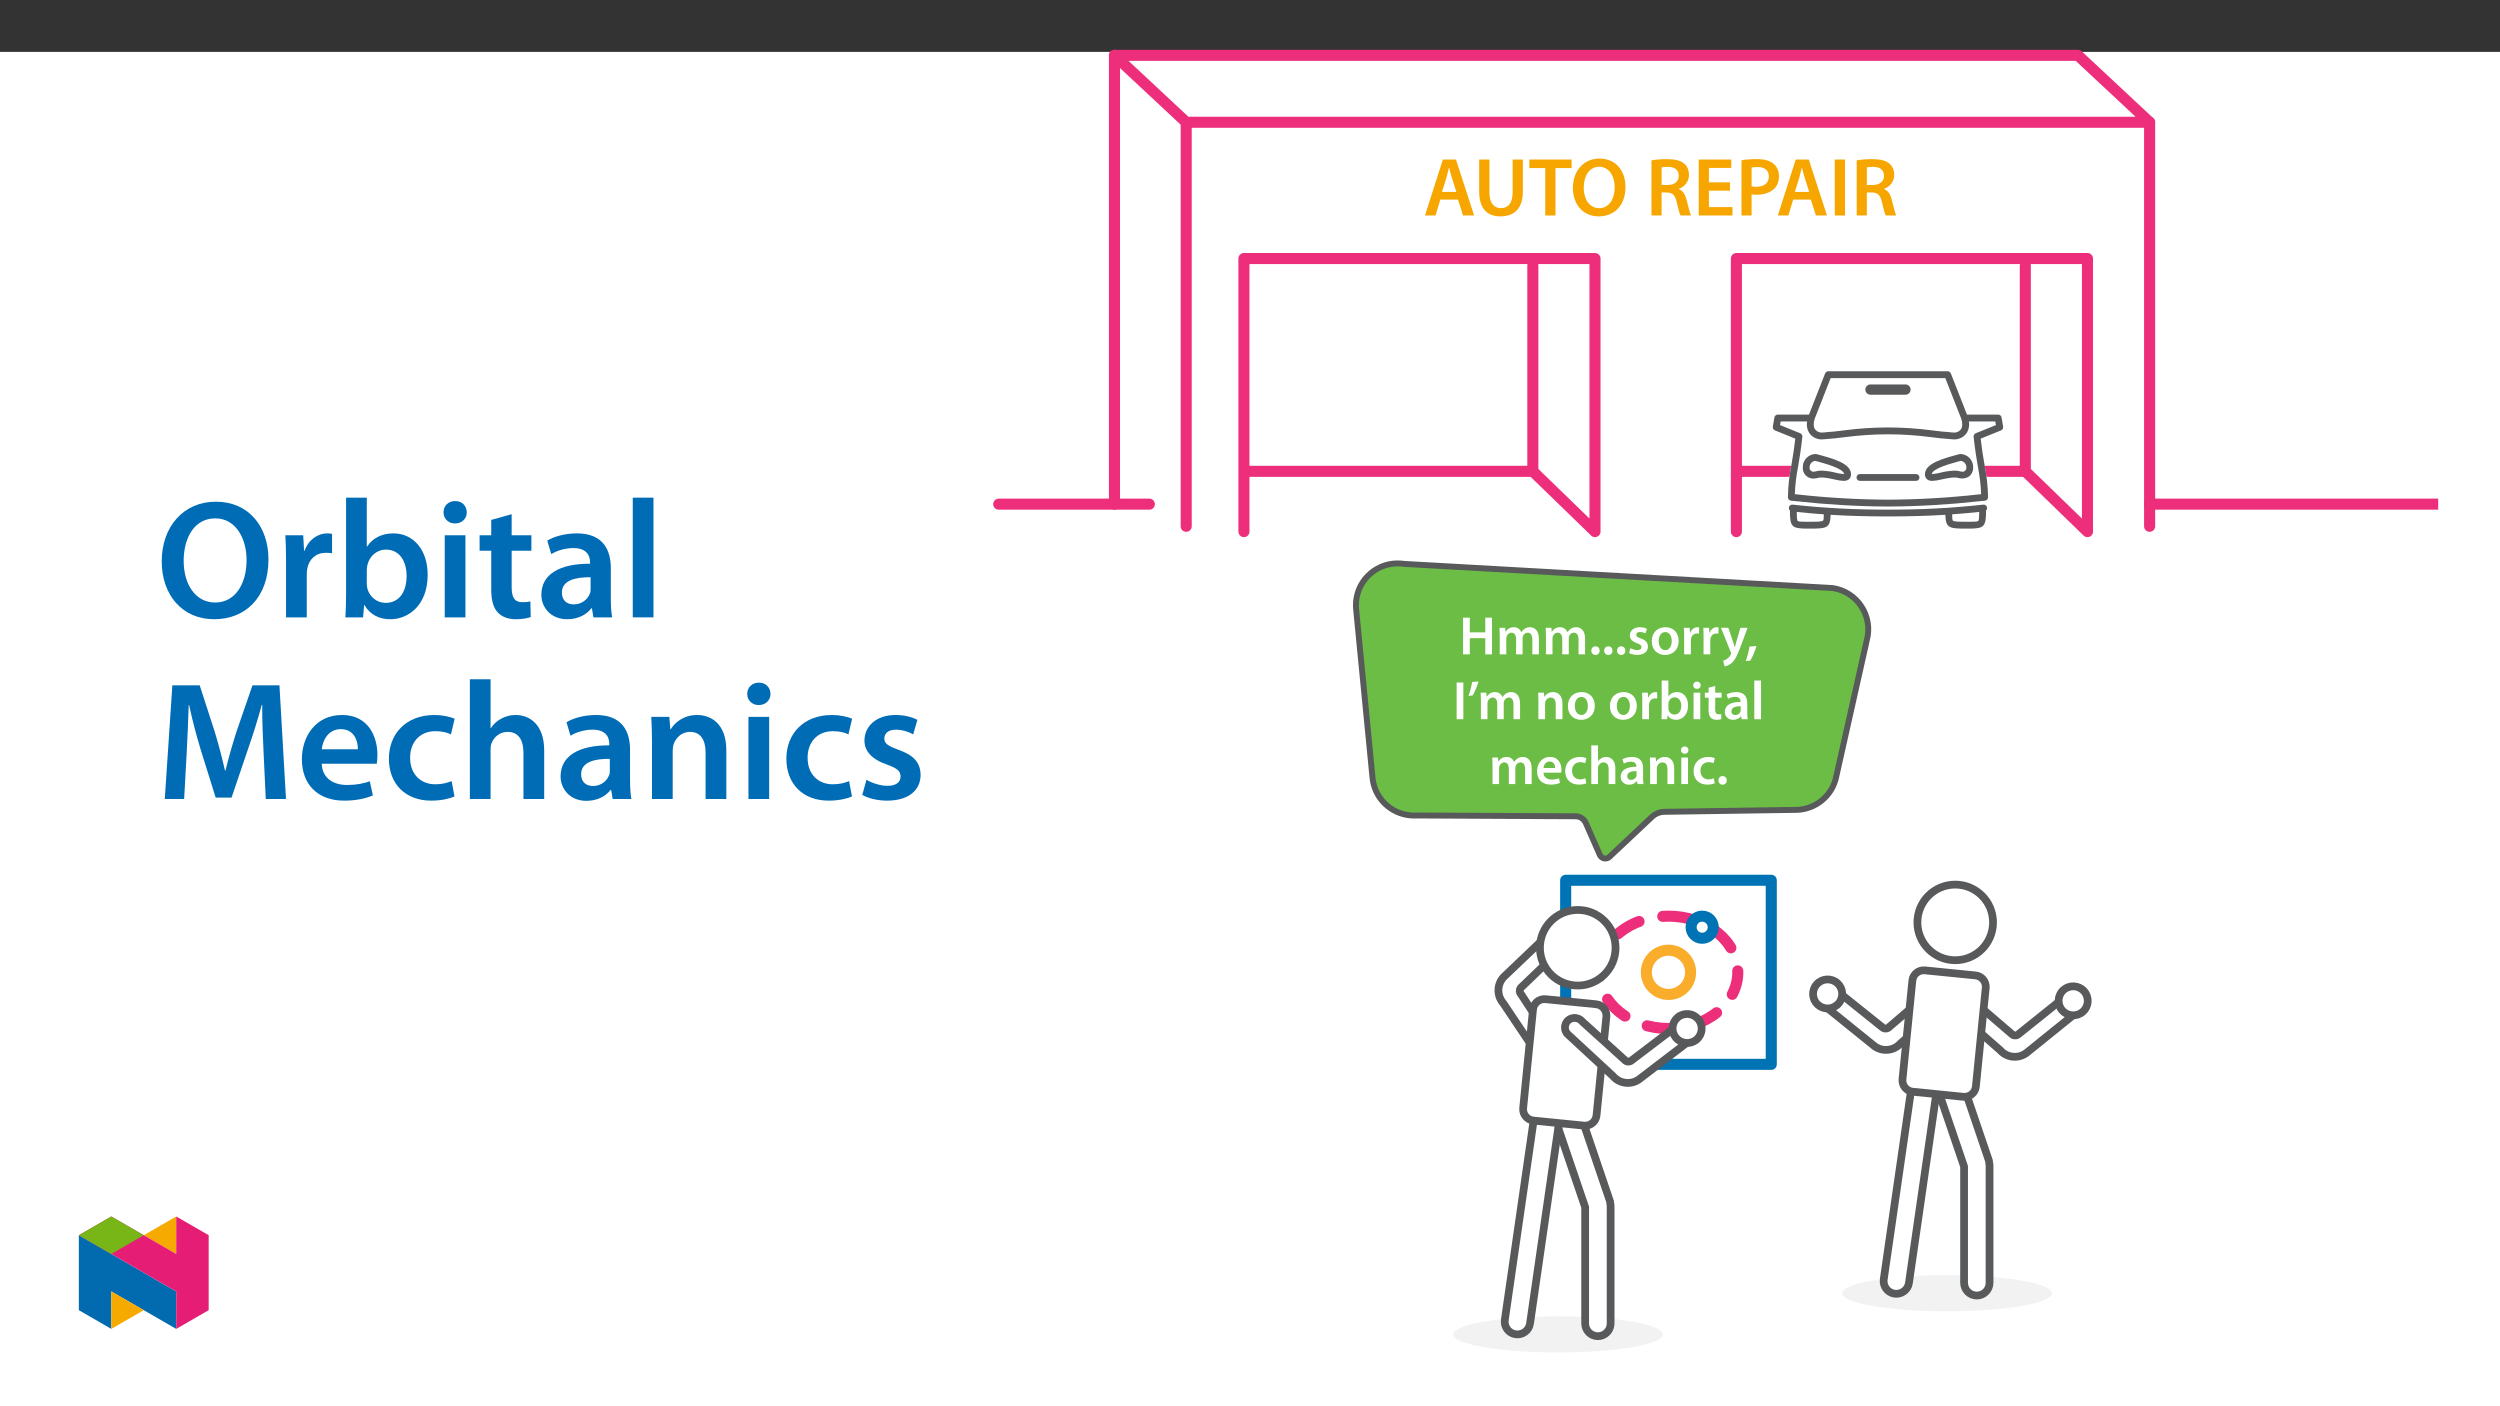 ﻿<?xml version="1.0" encoding="utf-8"?>
<svg xmlns="http://www.w3.org/2000/svg" xmlns:xlink="http://www.w3.org/1999/xlink" viewBox="0 0 960 540" version="1.1">
  <rect x="0" y="0" width="960" height="540" fill="#333333" stroke="none"/>
  <defs>
    <g>
      <symbol overflow="visible" id="glyph0-0">
        <path style="stroke:none;" d="M 0 0 L 15.938 0 L 15.938 -22.312 L 0 -22.312 Z M 7.969 -12.594 L 2.547 -20.719 L 13.391 -20.719 Z M 8.922 -11.156 L 14.344 -19.281 L 14.344 -3.031 Z M 2.547 -1.594 L 7.969 -9.719 L 13.391 -1.594 Z M 1.594 -19.281 L 7.016 -11.156 L 1.594 -3.031 Z M 1.594 -19.281 " />
      </symbol>
      <symbol overflow="visible" id="glyph0-1">
        <path style="stroke:none;" d="M 13.359 -6.094 L 15.297 0 L 19.547 0 L 12.562 -21.484 L 7.547 -21.484 L 0.672 0 L 4.719 0 L 6.562 -6.094 Z M 7.203 -9.047 L 8.859 -14.344 C 9.219 -15.625 9.562 -17.109 9.875 -18.359 L 9.938 -18.359 C 10.266 -17.109 10.609 -15.656 11.031 -14.344 L 12.719 -9.047 Z M 7.203 -9.047 " />
      </symbol>
      <symbol overflow="visible" id="glyph0-2">
        <path style="stroke:none;" d="M 2.234 -21.484 L 2.234 -9.188 C 2.234 -2.422 5.453 0.344 10.422 0.344 C 15.594 0.344 19 -2.578 19 -9.219 L 19 -21.484 L 15.078 -21.484 L 15.078 -8.953 C 15.078 -4.75 13.391 -2.812 10.547 -2.812 C 7.906 -2.812 6.156 -4.75 6.156 -8.953 L 6.156 -21.484 Z M 2.234 -21.484 " />
      </symbol>
      <symbol overflow="visible" id="glyph0-3">
        <path style="stroke:none;" d="M 6.375 0 L 10.297 0 L 10.297 -18.203 L 16.484 -18.203 L 16.484 -21.484 L 0.25 -21.484 L 0.25 -18.203 L 6.375 -18.203 Z M 6.375 0 " />
      </symbol>
      <symbol overflow="visible" id="glyph0-4">
        <path style="stroke:none;" d="M 11.375 -21.859 C 5.328 -21.859 1.141 -17.219 1.141 -10.578 C 1.141 -4.297 4.969 0.344 11.062 0.344 C 16.953 0.344 21.328 -3.766 21.328 -10.969 C 21.328 -17.109 17.625 -21.859 11.375 -21.859 Z M 11.25 -18.703 C 15.172 -18.703 17.188 -14.891 17.188 -10.844 C 17.188 -6.344 15.047 -2.812 11.25 -2.812 C 7.484 -2.812 5.297 -6.281 5.297 -10.672 C 5.297 -15.109 7.359 -18.703 11.25 -18.703 Z M 11.25 -18.703 " />
      </symbol>
      <symbol overflow="visible" id="glyph0-5">
        <path style="stroke:none;" d="M 2.266 0 L 6.156 0 L 6.156 -8.828 L 8.125 -8.828 C 10.359 -8.766 11.344 -7.875 11.984 -5.062 C 12.562 -2.391 13.094 -0.641 13.422 0 L 17.438 0 C 17.016 -0.828 16.453 -3.312 15.75 -6 C 15.234 -8.062 14.312 -9.562 12.75 -10.141 L 12.75 -10.234 C 14.797 -10.938 16.672 -12.812 16.672 -15.594 C 16.672 -17.438 16 -18.938 14.828 -19.922 C 13.359 -21.141 11.281 -21.641 8.188 -21.641 C 5.922 -21.641 3.766 -21.453 2.266 -21.172 Z M 6.156 -18.484 C 6.531 -18.578 7.328 -18.672 8.578 -18.672 C 11.125 -18.672 12.75 -17.562 12.75 -15.234 C 12.75 -13.094 11.125 -11.703 8.484 -11.703 L 6.156 -11.703 Z M 6.156 -18.484 " />
      </symbol>
      <symbol overflow="visible" id="glyph0-6">
        <path style="stroke:none;" d="M 14.281 -12.719 L 6.188 -12.719 L 6.188 -18.266 L 14.766 -18.266 L 14.766 -21.484 L 2.266 -21.484 L 2.266 0 L 15.234 0 L 15.234 -3.219 L 6.188 -3.219 L 6.188 -9.531 L 14.281 -9.531 Z M 14.281 -12.719 " />
      </symbol>
      <symbol overflow="visible" id="glyph0-7">
        <path style="stroke:none;" d="M 2.266 0 L 6.156 0 L 6.156 -8.125 C 6.688 -8 7.328 -7.969 8.062 -7.969 C 10.844 -7.969 13.266 -8.734 14.859 -10.297 C 16.031 -11.438 16.672 -13.094 16.672 -15.141 C 16.672 -17.156 15.844 -18.844 14.562 -19.891 C 13.203 -21.031 11.125 -21.641 8.25 -21.641 C 5.641 -21.641 3.703 -21.453 2.266 -21.203 Z M 6.156 -18.422 C 6.562 -18.516 7.328 -18.609 8.422 -18.609 C 11.125 -18.609 12.781 -17.375 12.781 -14.984 C 12.781 -12.5 11 -11.031 8.062 -11.031 C 7.266 -11.031 6.656 -11.062 6.156 -11.219 Z M 6.156 -18.422 " />
      </symbol>
      <symbol overflow="visible" id="glyph0-8">
        <path style="stroke:none;" d="M 2.266 -21.484 L 2.266 0 L 6.188 0 L 6.188 -21.484 Z M 2.266 -21.484 " />
      </symbol>
      <symbol overflow="visible" id="glyph1-0">
        <path style="stroke:none;" d="M 0 0 L 10.469 0 L 10.469 -14.641 L 0 -14.641 Z M 5.234 -8.266 L 1.672 -13.594 L 8.766 -13.594 Z M 5.859 -7.328 L 9.422 -12.656 L 9.422 -1.984 Z M 1.672 -1.047 L 5.234 -6.375 L 8.766 -1.047 Z M 1.047 -12.656 L 4.578 -7.328 L 1.047 -1.984 Z M 1.047 -12.656 " />
      </symbol>
      <symbol overflow="visible" id="glyph1-1">
        <path style="stroke:none;" d="M 1.484 -14.094 L 1.484 0 L 4.062 0 L 4.062 -6.219 L 10.016 -6.219 L 10.016 0 L 12.594 0 L 12.594 -14.094 L 10.016 -14.094 L 10.016 -8.453 L 4.062 -8.453 L 4.062 -14.094 Z M 1.484 -14.094 " />
      </symbol>
      <symbol overflow="visible" id="glyph1-2">
        <path style="stroke:none;" d="M 1.375 0 L 3.891 0 L 3.891 -6.031 C 3.891 -6.312 3.938 -6.609 4.016 -6.891 C 4.266 -7.578 4.922 -8.328 5.875 -8.328 C 7.078 -8.328 7.641 -7.328 7.641 -5.906 L 7.641 0 L 10.141 0 L 10.141 -6.109 C 10.141 -6.406 10.188 -6.734 10.266 -6.969 C 10.547 -7.703 11.188 -8.328 12.078 -8.328 C 13.312 -8.328 13.891 -7.328 13.891 -5.625 L 13.891 0 L 16.406 0 L 16.406 -6 C 16.406 -9.266 14.688 -10.422 13.016 -10.422 C 12.156 -10.422 11.5 -10.203 10.922 -9.812 C 10.469 -9.516 10.047 -9.094 9.688 -8.531 L 9.625 -8.531 C 9.203 -9.672 8.156 -10.422 6.828 -10.422 C 5.078 -10.422 4.156 -9.484 3.688 -8.688 L 3.594 -8.688 L 3.469 -10.188 L 1.281 -10.188 C 1.344 -9.312 1.375 -8.328 1.375 -7.156 Z M 1.375 0 " />
      </symbol>
      <symbol overflow="visible" id="glyph1-3">
        <path style="stroke:none;" d="M 2.641 0.234 C 3.625 0.234 4.25 -0.484 4.25 -1.422 C 4.25 -2.406 3.594 -3.078 2.656 -3.078 C 1.734 -3.078 1.062 -2.391 1.062 -1.422 C 1.062 -0.484 1.719 0.234 2.641 0.234 Z M 2.641 0.234 " />
      </symbol>
      <symbol overflow="visible" id="glyph1-4">
        <path style="stroke:none;" d="M 0.75 -0.5 C 1.5 -0.078 2.609 0.203 3.844 0.203 C 6.547 0.203 7.984 -1.125 7.984 -2.984 C 7.969 -4.5 7.141 -5.438 5.266 -6.094 C 3.969 -6.562 3.5 -6.859 3.5 -7.516 C 3.5 -8.141 4 -8.594 4.922 -8.594 C 5.812 -8.594 6.656 -8.266 7.047 -8.016 L 7.594 -9.812 C 6.984 -10.141 6 -10.422 4.875 -10.422 C 2.516 -10.422 1.031 -9.031 1.031 -7.234 C 1.031 -6.031 1.844 -4.938 3.828 -4.266 C 5.078 -3.812 5.5 -3.469 5.5 -2.781 C 5.5 -2.109 5 -1.625 3.875 -1.625 C 2.953 -1.625 1.844 -2.031 1.281 -2.391 L 0.734 -0.5 Z M 0.75 -0.5 " />
      </symbol>
      <symbol overflow="visible" id="glyph1-5">
        <path style="stroke:none;" d="M 6 -10.422 C 2.922 -10.422 0.734 -8.375 0.734 -5.016 C 0.734 -1.734 2.969 0.234 5.844 0.234 C 8.438 0.234 11.062 -1.438 11.062 -5.188 C 11.062 -8.281 9.031 -10.422 6 -10.422 Z M 5.938 -8.562 C 7.703 -8.562 8.406 -6.719 8.406 -5.125 C 8.406 -3.047 7.391 -1.625 5.922 -1.625 C 4.375 -1.625 3.391 -3.125 3.391 -5.078 C 3.391 -6.781 4.125 -8.562 5.938 -8.562 Z M 5.938 -8.562 " />
      </symbol>
      <symbol overflow="visible" id="glyph1-6">
        <path style="stroke:none;" d="M 1.375 0 L 3.953 0 L 3.953 -5.297 C 3.953 -5.562 3.969 -5.844 4.016 -6.062 C 4.25 -7.234 5.109 -8.016 6.312 -8.016 C 6.625 -8.016 6.859 -7.984 7.094 -7.953 L 7.094 -10.359 C 6.891 -10.391 6.734 -10.422 6.484 -10.422 C 5.375 -10.422 4.188 -9.688 3.688 -8.266 L 3.594 -8.266 L 3.5 -10.188 L 1.281 -10.188 C 1.359 -9.297 1.375 -8.281 1.375 -6.906 Z M 1.375 0 " />
      </symbol>
      <symbol overflow="visible" id="glyph1-7">
        <path style="stroke:none;" d="M 0.172 -10.188 L 3.906 -0.844 C 4.016 -0.578 4.031 -0.438 4.031 -0.328 C 4.031 -0.203 4 -0.062 3.891 0.125 C 3.531 0.812 2.969 1.422 2.469 1.734 C 1.953 2.109 1.422 2.344 0.969 2.453 L 1.562 4.609 C 2.203 4.516 3.25 4.188 4.266 3.312 C 5.453 2.266 6.406 0.562 7.797 -3.25 L 10.359 -10.188 L 7.609 -10.188 L 6.031 -4.75 C 5.812 -4.094 5.625 -3.328 5.484 -2.766 L 5.391 -2.766 C 5.266 -3.328 5.047 -4.094 4.828 -4.734 L 2.984 -10.188 L 0.141 -10.188 Z M 0.172 -10.188 " />
      </symbol>
      <symbol overflow="visible" id="glyph1-8">
        <path style="stroke:none;" d="M 1.922 2.359 C 2.734 1.031 3.656 -1.234 4.266 -3.203 L 1.562 -2.984 C 1.297 -1.25 0.734 0.938 0.141 2.547 L 1.906 2.391 Z M 1.922 2.359 " />
      </symbol>
      <symbol overflow="visible" id="glyph1-9">
        <path style="stroke:none;" d="M 1.484 -14.094 L 1.484 0 L 4.062 0 L 4.062 -14.094 Z M 1.484 -14.094 " />
      </symbol>
      <symbol overflow="visible" id="glyph1-10">
        <path style="stroke:none;" d="M 1.969 -14.297 C 1.719 -12.594 1.156 -10.531 0.578 -8.953 L 2.172 -9.125 C 2.969 -10.438 3.891 -12.578 4.453 -14.5 Z M 1.969 -14.297 " />
      </symbol>
      <symbol overflow="visible" id="glyph1-11">
        <path style="stroke:none;" d="M 1.375 0 L 3.953 0 L 3.953 -6 C 3.953 -6.297 4 -6.609 4.078 -6.828 C 4.359 -7.594 5.062 -8.328 6.094 -8.328 C 7.484 -8.328 8.031 -7.219 8.031 -5.75 L 8.031 0 L 10.609 0 L 10.609 -6.047 C 10.609 -9.266 8.766 -10.422 6.984 -10.422 C 5.297 -10.422 4.188 -9.453 3.719 -8.656 L 3.641 -8.656 L 3.516 -10.188 L 1.281 -10.188 C 1.344 -9.312 1.375 -8.328 1.375 -7.156 Z M 1.375 0 " />
      </symbol>
      <symbol overflow="visible" id="glyph1-12">
        <path style="stroke:none;" d="M 1.375 -2.859 C 1.375 -1.812 1.344 -0.688 1.281 0 L 3.469 0 L 3.594 -1.531 L 3.656 -1.531 C 4.391 -0.266 5.562 0.234 6.891 0.234 C 9.188 0.234 11.5 -1.594 11.5 -5.25 C 11.531 -8.344 9.75 -10.422 7.266 -10.422 C 5.734 -10.422 4.625 -9.766 4 -8.781 L 3.953 -8.781 L 3.953 -14.859 L 1.375 -14.859 Z M 3.953 -5.859 C 3.953 -6.109 4 -6.344 4.031 -6.531 C 4.312 -7.656 5.266 -8.406 6.312 -8.406 C 8.031 -8.406 8.891 -6.953 8.891 -5.141 C 8.891 -3.078 7.906 -1.797 6.297 -1.797 C 5.188 -1.797 4.281 -2.547 4.016 -3.594 C 3.969 -3.781 3.953 -4 3.953 -4.203 Z M 3.953 -5.859 " />
      </symbol>
      <symbol overflow="visible" id="glyph1-13">
        <path style="stroke:none;" d="M 3.953 0 L 3.953 -10.188 L 1.375 -10.188 L 1.375 0 Z M 2.672 -14.438 C 1.812 -14.438 1.234 -13.828 1.234 -13.031 C 1.234 -12.281 1.797 -11.656 2.656 -11.656 C 3.562 -11.656 4.125 -12.281 4.125 -13.031 C 4.094 -13.828 3.562 -14.438 2.672 -14.438 Z M 2.672 -14.438 " />
      </symbol>
      <symbol overflow="visible" id="glyph1-14">
        <path style="stroke:none;" d="M 1.797 -12.094 L 1.797 -10.188 L 0.359 -10.188 L 0.359 -8.266 L 1.797 -8.266 L 1.797 -3.469 C 1.797 -2.141 2.047 -1.188 2.609 -0.609 C 3.094 -0.078 3.875 0.234 4.828 0.234 C 5.625 0.234 6.312 0.109 6.688 -0.047 L 6.625 -1.984 C 6.359 -1.906 6.109 -1.891 5.656 -1.891 C 4.672 -1.891 4.328 -2.516 4.328 -3.766 L 4.328 -8.266 L 6.781 -8.266 L 6.781 -10.188 L 4.328 -10.188 L 4.328 -12.797 Z M 1.797 -12.094 " />
      </symbol>
      <symbol overflow="visible" id="glyph1-15">
        <path style="stroke:none;" d="M 9.297 -6.109 C 9.297 -8.344 8.344 -10.422 5.078 -10.422 C 3.469 -10.422 2.156 -9.984 1.375 -9.516 L 1.906 -7.844 C 2.594 -8.281 3.641 -8.594 4.641 -8.594 C 6.438 -8.594 6.719 -7.484 6.719 -6.828 L 6.719 -6.656 C 2.953 -6.672 0.672 -5.359 0.672 -2.797 C 0.672 -1.25 1.812 0.234 3.875 0.234 C 5.203 0.234 6.281 -0.328 6.859 -1.125 L 6.953 -1.125 L 7.141 0 L 9.453 0 C 9.328 -0.625 9.297 -1.531 9.297 -2.453 Z M 6.781 -3.578 C 6.781 -3.391 6.781 -3.203 6.719 -3.016 C 6.469 -2.281 5.734 -1.609 4.688 -1.609 C 3.875 -1.609 3.219 -2.078 3.219 -3.078 C 3.219 -4.625 4.953 -5 6.781 -4.984 Z M 6.781 -3.578 " />
      </symbol>
      <symbol overflow="visible" id="glyph1-16">
        <path style="stroke:none;" d="M 1.375 0 L 3.953 0 L 3.953 -14.859 L 1.375 -14.859 Z M 1.375 0 " />
      </symbol>
      <symbol overflow="visible" id="glyph1-17">
        <path style="stroke:none;" d="M 10.016 -4.375 C 10.062 -4.609 10.109 -4.984 10.109 -5.453 C 10.109 -7.703 9.016 -10.422 5.719 -10.422 C 2.453 -10.422 0.734 -7.766 0.734 -4.938 C 0.734 -1.812 2.672 0.203 5.984 0.203 C 7.453 0.203 8.656 -0.062 9.547 -0.438 L 9.141 -2.203 C 8.375 -1.922 7.531 -1.734 6.344 -1.734 C 4.688 -1.734 3.266 -2.531 3.203 -4.375 Z M 3.203 -6.172 C 3.312 -7.219 3.969 -8.656 5.562 -8.656 C 7.281 -8.656 7.703 -7.109 7.672 -6.172 Z M 3.203 -6.172 " />
      </symbol>
      <symbol overflow="visible" id="glyph1-18">
        <path style="stroke:none;" d="M 8.516 -2.219 C 8.016 -2.016 7.359 -1.812 6.484 -1.812 C 4.734 -1.812 3.375 -3.016 3.375 -5.109 C 3.344 -6.969 4.516 -8.406 6.484 -8.406 C 7.406 -8.406 8.016 -8.219 8.406 -8.016 L 8.891 -9.953 C 8.312 -10.203 7.344 -10.422 6.406 -10.422 C 2.828 -10.422 0.734 -8.062 0.734 -5 C 0.734 -1.844 2.797 0.203 5.984 0.203 C 7.266 0.203 8.328 -0.062 8.875 -0.312 L 8.5 -2.219 Z M 8.516 -2.219 " />
      </symbol>
      <symbol overflow="visible" id="glyph1-19">
        <path style="stroke:none;" d="M 1.375 0 L 3.953 0 L 3.953 -6.109 C 3.953 -6.375 3.969 -6.656 4.062 -6.891 C 4.359 -7.656 5.062 -8.328 6.062 -8.328 C 7.484 -8.328 8.031 -7.203 8.031 -5.734 L 8.031 0 L 10.609 0 L 10.609 -6 C 10.609 -9.266 8.781 -10.422 7.047 -10.422 C 6.406 -10.422 5.797 -10.25 5.266 -9.953 C 4.75 -9.688 4.312 -9.297 4 -8.812 L 3.953 -8.812 L 3.953 -14.859 L 1.375 -14.859 Z M 1.375 0 " />
      </symbol>
      <symbol overflow="visible" id="glyph2-0">
        <path style="stroke:none;" d="M 0 0 L 32.375 0 L 32.375 -45.328 L 0 -45.328 Z M 16.188 -25.578 L 5.188 -42.094 L 27.188 -42.094 Z M 18.125 -22.656 L 29.141 -39.172 L 29.141 -6.156 Z M 5.188 -3.234 L 16.188 -19.75 L 27.188 -3.234 Z M 3.234 -39.172 L 14.25 -22.656 L 3.234 -6.156 Z M 3.234 -39.172 " />
      </symbol>
      <symbol overflow="visible" id="glyph2-1">
        <path style="stroke:none;" d="M 23.109 -44.422 C 10.812 -44.422 2.328 -34.969 2.328 -21.5 C 2.328 -8.734 10.094 0.719 22.469 0.719 C 34.453 0.719 43.312 -7.641 43.312 -22.281 C 43.312 -34.766 35.812 -44.422 23.109 -44.422 Z M 22.859 -38.016 C 30.828 -38.016 34.906 -30.234 34.906 -22.016 C 34.906 -12.891 30.562 -5.703 22.859 -5.703 C 15.219 -5.703 10.75 -12.75 10.75 -21.688 C 10.75 -30.688 14.953 -38.016 22.859 -38.016 Z M 22.859 -38.016 " />
      </symbol>
      <symbol overflow="visible" id="glyph2-2">
        <path style="stroke:none;" d="M 4.281 0 L 12.234 0 L 12.234 -16.375 C 12.234 -17.219 12.297 -18.062 12.438 -18.781 C 13.141 -22.406 15.797 -24.797 19.547 -24.797 C 20.531 -24.797 21.234 -24.734 21.953 -24.609 L 21.953 -32.047 C 21.297 -32.188 20.844 -32.25 20.078 -32.25 C 16.641 -32.25 12.953 -29.984 11.391 -25.578 L 11.203 -25.578 L 10.875 -31.531 L 4.016 -31.531 C 4.203 -28.75 4.281 -25.641 4.281 -21.375 Z M 4.281 0 " />
      </symbol>
      <symbol overflow="visible" id="glyph2-3">
        <path style="stroke:none;" d="M 4.281 -8.875 C 4.281 -5.641 4.141 -2.141 4.016 0 L 10.812 0 L 11.203 -4.734 L 11.328 -4.734 C 13.594 -0.844 17.219 0.719 21.297 0.719 C 28.422 0.719 35.609 -4.922 35.609 -16.25 C 35.672 -25.828 30.172 -32.25 22.469 -32.25 C 17.734 -32.25 14.312 -30.234 12.375 -27.188 L 12.234 -27.188 L 12.234 -45.969 L 4.281 -45.969 Z M 12.234 -18.125 C 12.234 -18.906 12.375 -19.625 12.5 -20.203 C 13.344 -23.703 16.312 -26.031 19.547 -26.031 C 24.859 -26.031 27.516 -21.5 27.516 -15.922 C 27.516 -9.516 24.469 -5.562 19.484 -5.562 C 16.062 -5.562 13.281 -7.906 12.438 -11.141 C 12.297 -11.719 12.234 -12.375 12.234 -13.016 Z M 12.234 -18.125 " />
      </symbol>
      <symbol overflow="visible" id="glyph2-4">
        <path style="stroke:none;" d="M 12.234 0 L 12.234 -31.531 L 4.281 -31.531 L 4.281 0 Z M 8.281 -44.672 C 5.641 -44.672 3.812 -42.797 3.812 -40.344 C 3.812 -38.016 5.562 -36.062 8.219 -36.062 C 11 -36.062 12.75 -38.016 12.75 -40.344 C 12.688 -42.797 11 -44.672 8.281 -44.672 Z M 8.281 -44.672 " />
      </symbol>
      <symbol overflow="visible" id="glyph2-5">
        <path style="stroke:none;" d="M 5.562 -37.422 L 5.562 -31.531 L 1.094 -31.531 L 1.094 -25.578 L 5.562 -25.578 L 5.562 -10.75 C 5.562 -6.609 6.344 -3.688 8.094 -1.875 C 9.578 -0.266 11.984 0.719 14.953 0.719 C 17.422 0.719 19.547 0.328 20.719 -0.125 L 20.594 -6.156 C 19.688 -5.891 18.906 -5.828 17.484 -5.828 C 14.438 -5.828 13.406 -7.766 13.406 -11.656 L 13.406 -25.578 L 20.984 -25.578 L 20.984 -31.531 L 13.406 -31.531 L 13.406 -39.625 Z M 5.562 -37.422 " />
      </symbol>
      <symbol overflow="visible" id="glyph2-6">
        <path style="stroke:none;" d="M 28.75 -18.906 C 28.75 -25.828 25.828 -32.25 15.734 -32.25 C 10.75 -32.25 6.672 -30.891 4.344 -29.469 L 5.891 -24.281 C 8.031 -25.641 11.266 -26.609 14.375 -26.609 C 19.938 -26.609 20.781 -23.188 20.781 -21.109 L 20.781 -20.594 C 9.125 -20.656 2.078 -16.578 2.078 -8.672 C 2.078 -3.891 5.641 0.719 11.984 0.719 C 16.125 0.719 19.422 -1.031 21.297 -3.5 L 21.5 -3.5 L 22.078 0 L 29.266 0 C 28.875 -1.938 28.75 -4.734 28.75 -7.578 Z M 20.984 -11.078 C 20.984 -10.484 20.984 -9.906 20.781 -9.328 C 20 -7.062 17.734 -4.984 14.5 -4.984 C 11.984 -4.984 9.969 -6.406 9.969 -9.516 C 9.969 -14.312 15.344 -15.469 20.984 -15.406 Z M 20.984 -11.078 " />
      </symbol>
      <symbol overflow="visible" id="glyph2-7">
        <path style="stroke:none;" d="M 4.281 0 L 12.234 0 L 12.234 -45.969 L 4.281 -45.969 Z M 4.281 0 " />
      </symbol>
      <symbol overflow="visible" id="glyph2-8">
        <path style="stroke:none;" d="M 42.281 0 L 50.047 0 L 47.531 -43.641 L 37.172 -43.641 L 31.141 -26.156 C 29.469 -21.047 27.969 -15.672 26.812 -10.938 L 26.609 -10.938 C 25.516 -15.797 24.156 -20.984 22.594 -26.094 L 16.906 -43.641 L 6.406 -43.641 L 3.5 0 L 10.938 0 L 11.906 -17.547 C 12.234 -23.5 12.5 -30.438 12.688 -36.125 L 12.828 -36.125 C 13.984 -30.688 15.547 -24.734 17.219 -19.172 L 23.047 -0.516 L 29.141 -0.516 L 35.547 -19.422 C 37.484 -24.922 39.297 -30.828 40.734 -36.125 L 40.922 -36.125 C 40.859 -30.234 41.188 -23.438 41.438 -17.812 Z M 42.281 0 " />
      </symbol>
      <symbol overflow="visible" id="glyph2-9">
        <path style="stroke:none;" d="M 31.016 -13.531 C 31.141 -14.25 31.281 -15.406 31.281 -16.906 C 31.281 -23.828 27.906 -32.25 17.672 -32.25 C 7.578 -32.25 2.266 -24.016 2.266 -15.281 C 2.266 -5.641 8.281 0.641 18.516 0.641 C 23.047 0.641 26.812 -0.188 29.531 -1.359 L 28.359 -6.797 C 25.906 -5.953 23.312 -5.375 19.625 -5.375 C 14.5 -5.375 10.094 -7.828 9.906 -13.531 Z M 9.906 -19.094 C 10.234 -22.344 12.297 -26.812 17.219 -26.812 C 22.531 -26.812 23.828 -22.016 23.766 -19.094 Z M 9.906 -19.094 " />
      </symbol>
      <symbol overflow="visible" id="glyph2-10">
        <path style="stroke:none;" d="M 26.359 -6.859 C 24.797 -6.219 22.797 -5.641 20.078 -5.641 C 14.641 -5.641 10.422 -9.328 10.422 -15.797 C 10.359 -21.562 13.984 -26.031 20.078 -26.031 C 22.922 -26.031 24.797 -25.453 26.094 -24.797 L 27.516 -30.828 C 25.703 -31.594 22.734 -32.25 19.812 -32.25 C 8.734 -32.25 2.266 -24.922 2.266 -15.469 C 2.266 -5.703 8.672 0.641 18.516 0.641 C 22.469 0.641 25.766 -0.188 27.453 -0.969 Z M 26.359 -6.859 " />
      </symbol>
      <symbol overflow="visible" id="glyph2-11">
        <path style="stroke:none;" d="M 4.281 0 L 12.234 0 L 12.234 -18.906 C 12.234 -19.75 12.297 -20.594 12.562 -21.297 C 13.469 -23.703 15.672 -25.766 18.781 -25.766 C 23.188 -25.766 24.859 -22.281 24.859 -17.734 L 24.859 0 L 32.828 0 L 32.828 -18.578 C 32.828 -28.688 27.188 -32.25 21.828 -32.25 C 19.812 -32.25 17.938 -31.734 16.312 -30.828 C 14.703 -29.984 13.344 -28.75 12.375 -27.266 L 12.234 -27.266 L 12.234 -45.969 L 4.281 -45.969 Z M 4.281 0 " />
      </symbol>
      <symbol overflow="visible" id="glyph2-12">
        <path style="stroke:none;" d="M 4.281 0 L 12.234 0 L 12.234 -18.578 C 12.234 -19.484 12.375 -20.469 12.625 -21.109 C 13.469 -23.5 15.672 -25.766 18.844 -25.766 C 23.188 -25.766 24.859 -22.344 24.859 -17.812 L 24.859 0 L 32.828 0 L 32.828 -18.719 C 32.828 -28.688 27.125 -32.25 21.625 -32.25 C 16.375 -32.25 12.953 -29.266 11.531 -26.812 L 11.328 -26.812 L 10.938 -31.531 L 4.016 -31.531 C 4.141 -28.812 4.281 -25.766 4.281 -22.141 Z M 4.281 0 " />
      </symbol>
      <symbol overflow="visible" id="glyph2-13">
        <path style="stroke:none;" d="M 2.328 -1.547 C 4.656 -0.266 8.094 0.641 11.906 0.641 C 20.266 0.641 24.734 -3.5 24.734 -9.266 C 24.672 -13.922 22.078 -16.828 16.312 -18.844 C 12.297 -20.328 10.812 -21.234 10.812 -23.25 C 10.812 -25.188 12.375 -26.609 15.219 -26.609 C 18 -26.609 20.594 -25.578 21.891 -24.797 L 23.5 -30.375 C 21.625 -31.406 18.578 -32.25 15.094 -32.25 C 7.766 -32.25 3.172 -27.969 3.172 -22.406 C 3.172 -18.641 5.703 -15.281 11.844 -13.203 C 15.734 -11.781 17.031 -10.75 17.031 -8.609 C 17.031 -6.547 15.469 -5.047 11.984 -5.047 C 9.125 -5.047 5.703 -6.281 3.953 -7.375 Z M 2.328 -1.547 " />
      </symbol>
    </g>
    <clipPath id="clip1">
      <path d="M 681 365 L 787 365 L 787 538.188 L 681 538.188 Z M 681 365 " />
    </clipPath>
    <clipPath id="clip2">
      <path d="M 701 370 L 807 370 L 807 538.188 L 701 538.188 Z M 701 370 " />
    </clipPath>
    <clipPath id="clip3">
      <path d="M 535 381 L 642 381 L 642 538.188 L 535 538.188 Z M 535 381 " />
    </clipPath>
    <clipPath id="clip4">
      <path d="M 556 385 L 661 385 L 661 538.188 L 556 538.188 Z M 556 385 " />
    </clipPath>
    <clipPath id="clip5">
      <path d="M 823 191 L 936.27 191 L 936.27 196 L 823 196 Z M 823 191 " />
    </clipPath>
    <clipPath id="clip6">
      <path d="M 30.277 474 L 68 474 L 68 510.301 L 30.277 510.301 Z M 30.277 474 " />
    </clipPath>
    <clipPath id="clip7">
      <path d="M 42 495 L 56 495 L 56 510.301 L 42 510.301 Z M 42 495 " />
    </clipPath>
    <clipPath id="clip8">
      <path d="M 55 467.125 L 68 467.125 L 68 482 L 55 482 Z M 55 467.125 " />
    </clipPath>
    <clipPath id="clip9">
      <path d="M 30.277 467.125 L 80.133 467.125 L 80.133 510.301 L 30.277 510.301 Z M 30.277 467.125 " />
    </clipPath>
    <clipPath id="clip10">
      <path d="M 30.277 467.125 L 56 467.125 L 56 482 L 30.277 482 Z M 30.277 467.125 " />
    </clipPath>
  </defs>
  <g id="surface1">
    <path style=" stroke:none;fill-rule:nonzero;fill:rgb(100%,100%,100%);fill-opacity:1;" d="M 0 559.926 L 960 559.926 L 960 19.926 L 0 19.926 Z M 0 559.926 " />
    <path style="fill:none;stroke-width:5;stroke-linecap:round;stroke-linejoin:round;stroke:rgb(92.899%,17.999%,47.8%);stroke-opacity:1;stroke-miterlimit:4;" d="M -0.002 0.001 L -435.241 0.001 L -467.64 30.24 L -32.401 30.24 Z M -0.002 0.001 " transform="matrix(0.85,0,0,-0.85,825.455,46.954)" />
    <path style="fill:none;stroke-width:5;stroke-linecap:round;stroke-linejoin:round;stroke:rgb(92.899%,17.999%,47.8%);stroke-opacity:1;stroke-miterlimit:4;" d="M 0.001 -0.001 L 0.001 -202.758 " transform="matrix(0.85,0,0,-0.85,427.96,21.25)" />
    <path style="fill:none;stroke-width:5;stroke-linecap:round;stroke-linejoin:round;stroke:rgb(92.899%,17.999%,47.8%);stroke-opacity:1;stroke-miterlimit:4;" d="M -0 0.001 L -0 -182.522 " transform="matrix(0.85,0,0,-0.85,455.5,46.954)" />
    <path style="fill:none;stroke-width:5;stroke-linecap:round;stroke-linejoin:round;stroke:rgb(92.899%,17.999%,47.8%);stroke-opacity:1;stroke-miterlimit:4;" d="M -0.002 0.001 L -0.002 -182.522 " transform="matrix(0.85,0,0,-0.85,825.455,46.954)" />
    <path style="fill:none;stroke-width:5;stroke-linecap:round;stroke-linejoin:round;stroke:rgb(92.899%,17.999%,47.8%);stroke-opacity:1;stroke-miterlimit:4;" d="M 0 -0.001 L 0 123.358 L 158.603 123.358 L 158.603 -0.001 L 130.52 27.241 L 130.52 120.118 " transform="matrix(0.85,0,0,-0.85,477.668,204.136)" />
    <path style="fill:none;stroke-width:5;stroke-linecap:round;stroke-linejoin:round;stroke:rgb(92.899%,17.999%,47.8%);stroke-opacity:1;stroke-miterlimit:4;" d="M 0.002 0.001 L 128.279 0.001 " transform="matrix(0.85,0,0,-0.85,479.573,180.982)" />
    <path style="fill:none;stroke-width:5;stroke-linecap:round;stroke-linejoin:round;stroke:rgb(92.899%,17.999%,47.8%);stroke-opacity:1;stroke-miterlimit:4;" d="M 0.002 -0.001 L 0.002 123.358 L 158.6 123.358 L 158.6 -0.001 L 130.521 27.241 L 130.521 120.118 " transform="matrix(0.85,0,0,-0.85,666.776,204.136)" />
    <path style="fill:none;stroke-width:5;stroke-linecap:round;stroke-linejoin:round;stroke:rgb(92.899%,17.999%,47.8%);stroke-opacity:1;stroke-miterlimit:4;" d="M -0.001 0.001 L 128.281 0.001 " transform="matrix(0.85,0,0,-0.85,668.68,180.982)" />
    <path style="fill:none;stroke-width:5;stroke-linecap:round;stroke-linejoin:round;stroke:rgb(0%,45.099%,70.999%);stroke-opacity:1;stroke-miterlimit:4;" d="M 331.822 235.484 L 424.699 235.484 L 424.699 152.323 L 331.822 152.323 Z M 331.822 235.484 " transform="matrix(0.85,0,0,-0.85,319.17,538.189)" />
    <path style="fill:none;stroke-width:5;stroke-linecap:round;stroke-linejoin:round;stroke:rgb(92.899%,17.999%,47.8%);stroke-opacity:1;stroke-dasharray:11;stroke-miterlimit:4;" d="M -0 0.001 C 17.298 0.001 31.319 -11.364 31.319 -25.381 C 31.319 -39.397 17.298 -50.762 -0 -50.762 C -17.298 -50.762 -31.319 -39.397 -31.319 -25.381 C -31.319 -11.364 -17.298 0.001 -0 0.001 Z M -0 0.001 " transform="matrix(0.85,0,0,-0.85,640.692,351.797)" />
    <path style="fill:none;stroke-width:5;stroke-linecap:round;stroke-linejoin:round;stroke:rgb(98%,67.499%,16.899%);stroke-opacity:1;stroke-miterlimit:4;" d="M -0 0.001 C 5.519 0.001 9.991 -4.471 9.991 -9.99 C 9.991 -15.505 5.519 -19.981 -0 -19.981 C -5.52 -19.981 -9.991 -15.505 -9.991 -9.99 C -9.991 -4.471 -5.52 0.001 -0 0.001 Z M -0 0.001 " transform="matrix(0.85,0,0,-0.85,640.692,364.879)" />
    <path style=" stroke:none;fill-rule:nonzero;fill:rgb(100%,100%,100%);fill-opacity:1;" d="M 653.633 351.801 C 655.977 351.801 657.879 353.703 657.879 356.047 C 657.879 358.391 655.977 360.293 653.633 360.293 C 651.289 360.293 649.387 358.391 649.387 356.047 C 649.387 353.703 651.289 351.801 653.633 351.801 " />
    <path style="fill:none;stroke-width:5;stroke-linecap:round;stroke-linejoin:round;stroke:rgb(0%,45.099%,70.999%);stroke-opacity:1;stroke-miterlimit:4;" d="M -0.001 0.001 C 2.757 0.001 4.995 -2.237 4.995 -4.994 C 4.995 -7.752 2.757 -9.99 -0.001 -9.99 C -2.758 -9.99 -4.996 -7.752 -4.996 -4.994 C -4.996 -2.237 -2.758 0.001 -0.001 0.001 Z M -0.001 0.001 " transform="matrix(0.85,0,0,-0.85,653.633,351.802)" />
    <path style=" stroke:none;fill-rule:nonzero;fill:rgb(94.899%,94.899%,94.899%);fill-opacity:1;" d="M 747.664 489.664 C 769.898 489.664 787.926 492.773 787.926 496.605 C 787.926 500.441 769.898 503.547 747.664 503.547 C 725.43 503.547 707.402 500.441 707.402 496.605 C 707.402 492.773 725.43 489.664 747.664 489.664 " />
    <path style=" stroke:none;fill-rule:nonzero;fill:rgb(94.899%,94.899%,94.899%);fill-opacity:1;" d="M 598.289 505.473 C 620.527 505.473 638.551 508.578 638.551 512.414 C 638.551 516.246 620.527 519.355 598.289 519.355 C 576.055 519.355 558.027 516.246 558.027 512.414 C 558.027 508.578 576.055 505.473 598.289 505.473 " />
    <path style=" stroke:none;fill-rule:nonzero;fill:rgb(100%,100%,100%);fill-opacity:1;" d="M 778.625 403.945 L 796.867 389.219 C 798.297 388.016 798.648 385.957 797.707 384.344 C 796.605 382.59 794.297 382.062 792.543 383.16 C 792.371 383.266 792.211 383.387 792.062 383.52 L 775.062 397.148 C 774.289 397.828 773.113 397.754 772.43 396.984 L 755.844 382.762 C 754.629 381.336 752.57 380.98 750.945 381.914 C 749.207 382.996 748.672 385.277 749.75 387.02 C 749.863 387.203 749.992 387.375 750.137 387.535 L 768.09 403.301 C 770.828 406.375 775.535 406.664 778.625 403.945 " />
    <path style="fill:none;stroke-width:3.503;stroke-linecap:butt;stroke-linejoin:miter;stroke:rgb(34.499%,34.9%,35.699%);stroke-opacity:1;stroke-miterlimit:10;" d="M 0 -0.001 L 21.461 17.325 C 23.143 18.74 23.557 21.162 22.45 23.06 C 21.154 25.123 18.438 25.744 16.374 24.452 C 16.172 24.328 15.984 24.186 15.809 24.029 L -4.191 7.995 C -5.101 7.196 -6.484 7.283 -7.289 8.188 L -26.801 24.921 C -28.231 26.598 -30.652 27.017 -32.564 25.918 C -34.609 24.645 -35.239 21.961 -33.97 19.912 C -33.837 19.696 -33.686 19.494 -33.516 19.305 L -12.394 0.757 C -9.173 -2.859 -3.635 -3.199 0 -0.001 Z M 0 -0.001 " transform="matrix(0.85,0,0,-0.85,778.625,403.945)" />
    <path style=" stroke:none;fill-rule:nonzero;fill:rgb(100%,100%,100%);fill-opacity:1;" d="M 800.285 380.625 C 798.23 378.316 794.703 378.102 792.383 380.141 C 790.086 382.172 789.867 385.684 791.898 387.984 L 791.922 388.008 C 793.973 390.312 797.504 390.531 799.82 388.492 C 802.121 386.461 802.34 382.949 800.305 380.648 C 800.301 380.641 800.293 380.633 800.285 380.625 " />
    <path style="fill:none;stroke-width:3.503;stroke-linecap:butt;stroke-linejoin:miter;stroke:rgb(34.499%,34.9%,35.699%);stroke-opacity:1;stroke-miterlimit:10;" d="M 0 -0.002 C -2.417 2.714 -6.567 2.967 -9.297 0.568 C -11.999 -1.822 -12.256 -5.953 -9.866 -8.66 L -9.839 -8.687 C -7.426 -11.399 -3.272 -11.656 -0.547 -9.257 C 2.16 -6.867 2.418 -2.736 0.023 -0.029 C 0.019 -0.02 0.009 -0.011 0 -0.002 Z M 0 -0.002 " transform="matrix(0.85,0,0,-0.85,800.285,380.624)" />
    <path style=" stroke:none;fill-rule:nonzero;fill:rgb(100%,100%,100%);fill-opacity:1;" d="M 719.285 401.301 L 701.039 386.574 C 699.609 385.371 699.258 383.312 700.203 381.699 C 701.301 379.945 703.613 379.418 705.367 380.516 C 705.535 380.621 705.699 380.742 705.848 380.875 L 722.848 394.504 C 723.621 395.184 724.797 395.109 725.48 394.34 L 742.062 380.117 C 743.277 378.691 745.336 378.336 746.961 379.27 C 748.699 380.352 749.238 382.637 748.16 384.375 C 748.047 384.559 747.918 384.73 747.773 384.891 L 729.816 400.656 C 727.082 403.73 722.375 404.02 719.285 401.301 " />
    <path style="fill:none;stroke-width:3.503;stroke-linecap:butt;stroke-linejoin:miter;stroke:rgb(34.499%,34.9%,35.699%);stroke-opacity:1;stroke-miterlimit:10;" d="M 0.002 0 L -21.464 17.325 C -23.146 18.741 -23.56 21.163 -22.447 23.061 C -21.156 25.124 -18.435 25.745 -16.372 24.453 C -16.174 24.329 -15.981 24.187 -15.807 24.03 L 4.193 7.996 C 5.103 7.197 6.486 7.284 7.291 8.189 L 26.799 24.922 C 28.228 26.599 30.65 27.018 32.562 25.919 C 34.607 24.646 35.241 21.958 33.973 19.913 C 33.839 19.697 33.688 19.495 33.518 19.306 L 12.392 0.758 C 9.175 -2.858 3.637 -3.198 0.002 0 Z M 0.002 0 " transform="matrix(0.85,0,0,-0.85,719.283,401.301)" />
    <path style=" stroke:none;fill-rule:nonzero;fill:rgb(100%,100%,100%);fill-opacity:1;" d="M 697.625 377.98 C 699.676 375.672 703.207 375.457 705.523 377.496 C 707.824 379.527 708.043 383.039 706.012 385.34 L 705.988 385.363 C 703.938 387.672 700.406 387.887 698.09 385.848 C 695.789 383.816 695.57 380.305 697.602 378.004 C 697.609 377.996 697.617 377.988 697.625 377.98 " />
    <path style="fill:none;stroke-width:3.503;stroke-linecap:butt;stroke-linejoin:miter;stroke:rgb(34.499%,34.9%,35.699%);stroke-opacity:1;stroke-miterlimit:10;" d="M 0.001 -0.001 C 2.414 2.715 6.568 2.968 9.293 0.569 C 12 -1.821 12.257 -5.952 9.868 -8.659 L 9.84 -8.686 C 7.427 -11.402 3.273 -11.655 0.548 -9.256 C -2.159 -6.867 -2.416 -2.735 -0.027 -0.028 C -0.017 -0.019 -0.008 -0.01 0.001 -0.001 Z M 0.001 -0.001 " transform="matrix(0.85,0,0,-0.85,697.624,377.98)" />
    <path style=" stroke:none;fill-rule:nonzero;fill:rgb(100%,100%,100%);fill-opacity:1;" d="M 577.945 374.664 L 594.91 358.484 C 596.293 357.223 598.379 357.141 599.855 358.285 C 601.449 359.602 601.676 361.965 600.359 363.559 C 600.23 363.715 600.09 363.859 599.941 363.988 L 584.223 379.078 C 583.449 379.758 583.367 380.934 584.043 381.711 L 595.996 399.996 C 597.254 401.387 597.336 403.477 596.199 404.961 C 594.906 406.551 592.57 406.785 590.984 405.492 C 590.816 405.355 590.66 405.203 590.52 405.039 L 577.219 385.191 C 574.523 382.078 574.848 377.375 577.945 374.664 " />
    <path style="fill:none;stroke-width:3.503;stroke-linecap:butt;stroke-linejoin:miter;stroke:rgb(34.499%,34.9%,35.699%);stroke-opacity:1;stroke-miterlimit:10;" d="M 0 -0.001 L 19.959 19.034 C 21.586 20.519 24.04 20.615 25.777 19.269 C 27.652 17.72 27.918 14.94 26.37 13.065 C 26.218 12.881 26.053 12.711 25.878 12.559 L 7.385 -5.194 C 6.475 -5.993 6.379 -7.376 7.174 -8.291 L 21.236 -29.803 C 22.716 -31.439 22.813 -33.898 21.475 -35.644 C 19.954 -37.514 17.206 -37.79 15.34 -36.269 C 15.143 -36.108 14.959 -35.929 14.793 -35.736 L -0.855 -12.386 C -4.026 -8.723 -3.644 -3.19 0 -0.001 Z M 0 -0.001 " transform="matrix(0.85,0,0,-0.85,577.945,374.664)" />
    <path style=" stroke:none;fill-rule:nonzero;fill:rgb(100%,100%,100%);fill-opacity:1;" d="M 603.879 356.211 C 605.898 358.547 605.652 362.074 603.332 364.105 C 601.02 366.125 597.508 365.887 595.492 363.57 L 595.469 363.547 C 593.449 361.215 593.695 357.684 596.016 355.652 C 598.328 353.633 601.84 353.871 603.855 356.188 C 603.863 356.195 603.871 356.203 603.879 356.211 " />
    <path style="fill:none;stroke-width:3.503;stroke-linecap:butt;stroke-linejoin:miter;stroke:rgb(34.499%,34.9%,35.699%);stroke-opacity:1;stroke-miterlimit:10;" d="M 0.001 0 C 2.377 -2.748 2.088 -6.898 -0.642 -9.288 C -3.363 -11.664 -7.494 -11.383 -9.865 -8.658 L -9.893 -8.63 C -12.269 -5.887 -11.979 -1.732 -9.249 0.657 C -6.529 3.033 -2.397 2.753 -0.026 0.028 C -0.017 0.018 -0.008 0.009 0.001 0 Z M 0.001 0 " transform="matrix(0.85,0,0,-0.85,603.878,356.211)" />
    <path style=" stroke:none;fill-rule:nonzero;fill:rgb(100%,100%,100%);fill-opacity:1;" d="M 605.852 349.414 C 613.871 349.414 620.375 355.914 620.375 363.934 C 620.375 371.953 613.871 378.453 605.852 378.453 C 597.832 378.453 591.332 371.953 591.332 363.934 C 591.332 355.914 597.832 349.414 605.852 349.414 " />
    <path style="fill:none;stroke-width:3.503;stroke-linecap:butt;stroke-linejoin:miter;stroke:rgb(34.499%,34.9%,35.699%);stroke-opacity:1;stroke-miterlimit:10;" d="M -0.002 -0.001 C 9.433 -0.001 17.084 -7.648 17.084 -17.083 C 17.084 -26.517 9.433 -34.164 -0.002 -34.164 C -9.437 -34.164 -17.084 -26.517 -17.084 -17.083 C -17.084 -7.648 -9.437 -0.001 -0.002 -0.001 Z M -0.002 -0.001 " transform="matrix(0.85,0,0,-0.85,605.853,349.413)" />
    <path style=" stroke:none;fill-rule:nonzero;fill:rgb(100%,100%,100%);fill-opacity:1;" d="M 750.805 339.684 C 758.824 339.684 765.324 346.184 765.324 354.203 C 765.324 362.223 758.824 368.723 750.805 368.723 C 742.785 368.723 736.285 362.223 736.285 354.203 C 736.285 346.184 742.785 339.684 750.805 339.684 " />
    <path style="fill:none;stroke-width:3.503;stroke-linecap:butt;stroke-linejoin:miter;stroke:rgb(34.499%,34.9%,35.699%);stroke-opacity:1;stroke-miterlimit:10;" d="M -0 0.001 C 9.435 0.001 17.082 -7.646 17.082 -17.081 C 17.082 -26.516 9.435 -34.163 -0 -34.163 C -9.435 -34.163 -17.082 -26.516 -17.082 -17.081 C -17.082 -7.646 -9.435 0.001 -0 0.001 Z M -0 0.001 " transform="matrix(0.85,0,0,-0.85,750.805,339.684)" />
    <path style=" stroke:none;fill-rule:nonzero;fill:rgb(100%,100%,100%);fill-opacity:1;" d="M 744.488 413.391 C 744.863 410.715 743.004 408.242 740.328 407.863 C 737.668 407.492 735.203 409.332 734.809 411.992 L 730.32 443.07 C 730.305 443.414 730.258 443.754 730.172 444.086 L 723.363 491.219 C 722.969 493.891 724.812 496.379 727.484 496.773 C 730.156 497.168 732.641 495.324 733.039 492.652 C 733.039 492.641 733.039 492.629 733.043 492.617 L 739.852 445.484 C 739.863 445.141 739.914 444.801 740 444.469 Z M 744.488 413.391 " />
    <g clip-path="url(#clip1)" clip-rule="nonzero">
      <path style="fill:none;stroke-width:3.503;stroke-linecap:butt;stroke-linejoin:miter;stroke:rgb(34.499%,34.9%,35.699%);stroke-opacity:1;stroke-miterlimit:10;" d="M 0 -0.002 C 0.442 3.146 -1.746 6.055 -4.894 6.501 C -8.023 6.938 -10.923 4.773 -11.387 1.644 L -16.668 -34.919 C -16.686 -35.323 -16.741 -35.723 -16.842 -36.114 L -24.852 -91.564 C -25.317 -94.707 -23.148 -97.635 -20.004 -98.099 C -16.861 -98.563 -13.938 -96.394 -13.469 -93.251 C -13.469 -93.237 -13.469 -93.223 -13.465 -93.209 L -5.455 -37.759 C -5.441 -37.355 -5.381 -36.955 -5.28 -36.564 Z M 0 -0.002 " transform="matrix(0.85,0,0,-0.85,744.488,413.389)" />
    </g>
    <path style=" stroke:none;fill-rule:nonzero;fill:rgb(100%,100%,100%);fill-opacity:1;" d="M 763.742 445.676 C 763.707 445.547 753.512 415.555 753.512 415.555 C 752.637 413 749.859 411.637 747.301 412.508 C 744.75 413.383 743.387 416.152 744.254 418.707 L 754.207 447.949 L 754.207 492.582 C 754.195 495.281 756.375 497.48 759.074 497.492 C 761.773 497.504 763.973 495.324 763.988 492.625 L 763.988 448.969 C 764.055 447.863 763.973 446.758 763.742 445.676 " />
    <g clip-path="url(#clip2)" clip-rule="nonzero">
      <path style="fill:none;stroke-width:3.503;stroke-linecap:butt;stroke-linejoin:miter;stroke:rgb(34.499%,34.9%,35.699%);stroke-opacity:1;stroke-miterlimit:10;" d="M 0.002 0.002 C -0.04 0.154 -12.034 35.439 -12.034 35.439 C -13.064 38.444 -16.331 40.048 -19.341 39.023 C -22.342 37.994 -23.946 34.736 -22.926 31.73 L -11.216 -2.672 L -11.216 -55.182 C -11.23 -58.357 -8.666 -60.945 -5.49 -60.958 C -2.314 -60.972 0.273 -58.408 0.291 -55.232 L 0.291 -3.872 C 0.369 -2.571 0.273 -1.271 0.002 0.002 Z M 0.002 0.002 " transform="matrix(0.85,0,0,-0.85,763.741,445.678)" />
    </g>
    <path style=" stroke:none;fill-rule:nonzero;fill:rgb(100%,100%,100%);fill-opacity:1;" d="M 598.98 428.992 C 599.367 426.32 597.512 423.84 594.84 423.453 C 592.168 423.066 589.688 424.922 589.301 427.594 L 584.812 458.672 C 584.801 459.016 584.75 459.359 584.664 459.691 L 577.855 506.824 C 577.473 509.496 579.324 511.977 581.996 512.363 C 584.672 512.746 587.152 510.895 587.535 508.223 L 594.344 461.09 C 594.359 460.742 594.406 460.402 594.492 460.07 Z M 598.98 428.992 " />
    <g clip-path="url(#clip3)" clip-rule="nonzero">
      <path style="fill:none;stroke-width:3.503;stroke-linecap:butt;stroke-linejoin:miter;stroke:rgb(34.499%,34.9%,35.699%);stroke-opacity:1;stroke-miterlimit:10;" d="M -0.002 0 C 0.453 3.143 -1.73 6.062 -4.873 6.517 C -8.016 6.972 -10.935 4.789 -11.389 1.645 L -16.67 -34.917 C -16.684 -35.322 -16.743 -35.726 -16.844 -36.117 L -24.855 -91.567 C -25.305 -94.71 -23.127 -97.629 -19.983 -98.084 C -16.835 -98.534 -13.917 -96.356 -13.467 -93.212 L -5.457 -37.762 C -5.438 -37.353 -5.383 -36.953 -5.282 -36.562 Z M -0.002 0 " transform="matrix(0.85,0,0,-0.85,598.982,428.992)" />
    </g>
    <path style=" stroke:none;fill-rule:nonzero;fill:rgb(100%,100%,100%);fill-opacity:1;" d="M 618.234 461.281 C 618.203 461.148 608.004 431.16 608.004 431.16 C 607.137 428.602 604.359 427.234 601.801 428.105 C 599.242 428.973 597.879 431.754 598.746 434.309 L 608.699 463.555 L 608.699 508.184 C 608.688 510.883 610.867 513.082 613.57 513.098 C 616.27 513.109 618.469 510.93 618.48 508.227 L 618.48 464.57 C 618.547 463.469 618.465 462.359 618.234 461.281 " />
    <g clip-path="url(#clip4)" clip-rule="nonzero">
      <path style="fill:none;stroke-width:3.503;stroke-linecap:butt;stroke-linejoin:miter;stroke:rgb(34.499%,34.9%,35.699%);stroke-opacity:1;stroke-miterlimit:10;" d="M -0 -0.001 C -0.037 0.155 -12.036 35.436 -12.036 35.436 C -13.056 38.446 -16.324 40.054 -19.334 39.03 C -22.344 38.009 -23.948 34.737 -22.928 31.732 L -11.218 -2.675 L -11.218 -55.18 C -11.232 -58.356 -8.668 -60.943 -5.487 -60.961 C -2.312 -60.975 0.275 -58.411 0.289 -55.231 L 0.289 -3.87 C 0.367 -2.574 0.271 -1.269 -0 -0.001 Z M -0 -0.001 " transform="matrix(0.85,0,0,-0.85,618.235,461.281)" />
    </g>
    <path style=" stroke:none;fill-rule:nonzero;fill:rgb(100%,100%,100%);fill-opacity:1;" d="M 593.48 383.688 L 612.918 385.629 C 615.332 385.867 617.09 388.02 616.848 390.434 L 613.066 428.309 C 612.824 430.719 610.676 432.48 608.262 432.238 L 588.824 430.297 C 586.414 430.059 584.652 427.906 584.895 425.496 L 588.676 387.617 C 588.918 385.207 591.07 383.445 593.48 383.688 " />
    <path style="fill:none;stroke-width:3.503;stroke-linecap:butt;stroke-linejoin:miter;stroke:rgb(34.499%,34.9%,35.699%);stroke-opacity:1;stroke-miterlimit:10;" d="M -0.001 -0 L 22.867 -2.284 C 25.707 -2.564 27.775 -5.097 27.49 -7.937 L 23.042 -52.496 C 22.757 -55.331 20.229 -57.404 17.389 -57.119 L -5.478 -54.835 C -8.314 -54.554 -10.387 -52.022 -10.102 -49.187 L -5.653 -4.623 C -5.368 -1.788 -2.836 0.285 -0.001 -0 Z M -0.001 -0 " transform="matrix(0.85,0,0,-0.85,593.481,383.687)" />
    <path style=" stroke:none;fill-rule:nonzero;fill:rgb(100%,100%,100%);fill-opacity:1;" d="M 739.152 372.617 L 758.586 374.559 C 761 374.797 762.758 376.949 762.52 379.363 L 758.734 417.238 C 758.492 419.648 756.344 421.41 753.934 421.168 L 734.496 419.227 C 732.082 418.984 730.324 416.836 730.562 414.426 L 734.348 376.547 C 734.586 374.133 736.738 372.375 739.152 372.617 " />
    <path style="fill:none;stroke-width:3.503;stroke-linecap:butt;stroke-linejoin:miter;stroke:rgb(34.499%,34.9%,35.699%);stroke-opacity:1;stroke-miterlimit:10;" d="M 0.002 -0.002 L 22.865 -2.286 C 25.705 -2.566 27.773 -5.098 27.493 -7.938 L 23.04 -52.497 C 22.755 -55.333 20.227 -57.405 17.392 -57.12 L -5.476 -54.836 C -8.316 -54.551 -10.384 -52.024 -10.104 -49.188 L -5.65 -4.625 C -5.37 -1.785 -2.838 0.283 0.002 -0.002 Z M 0.002 -0.002 " transform="matrix(0.85,0,0,-0.85,739.15,372.616)" />
    <path style=" stroke:none;fill-rule:nonzero;fill:rgb(100%,100%,100%);fill-opacity:1;" d="M 629.871 414.105 L 648.492 399.859 C 649.949 398.695 650.359 396.645 649.457 395.008 C 648.402 393.23 646.105 392.641 644.324 393.691 C 644.152 393.797 643.988 393.91 643.836 394.039 L 626.488 407.219 C 625.695 407.879 624.523 407.777 623.859 406.988 L 607.652 392.34 C 606.473 390.883 604.426 390.473 602.777 391.367 C 601.012 392.398 600.414 394.668 601.445 396.438 C 601.555 396.621 601.68 396.801 601.82 396.965 L 619.359 413.191 C 622.016 416.336 626.711 416.746 629.871 414.105 " />
    <path style="fill:none;stroke-width:3.503;stroke-linecap:butt;stroke-linejoin:miter;stroke:rgb(34.499%,34.9%,35.699%);stroke-opacity:1;stroke-miterlimit:10;" d="M -0.001 0.002 L 21.907 16.762 C 23.621 18.132 24.103 20.544 23.042 22.47 C 21.801 24.561 19.099 25.255 17.003 24.019 C 16.801 23.895 16.608 23.761 16.429 23.61 L -3.98 8.104 C -4.913 7.327 -6.292 7.447 -7.073 8.375 L -26.14 25.609 C -27.528 27.323 -29.936 27.805 -31.876 26.753 C -33.953 25.54 -34.656 22.87 -33.443 20.788 C -33.314 20.572 -33.167 20.361 -33.001 20.168 L -12.367 1.077 C -9.242 -2.622 -3.718 -3.104 -0.001 0.002 Z M -0.001 0.002 " transform="matrix(0.85,0,0,-0.85,629.872,414.107)" />
    <path style=" stroke:none;fill-rule:nonzero;fill:rgb(100%,100%,100%);fill-opacity:1;" d="M 652.133 391.359 C 650.137 389 646.617 388.691 644.246 390.668 C 641.895 392.641 641.586 396.145 643.555 398.496 C 643.562 398.504 643.57 398.516 643.578 398.523 C 645.57 400.883 649.094 401.188 651.461 399.211 C 653.812 397.238 654.125 393.734 652.152 391.383 C 652.145 391.375 652.137 391.367 652.133 391.359 " />
    <path style="fill:none;stroke-width:3.503;stroke-linecap:butt;stroke-linejoin:miter;stroke:rgb(34.499%,34.9%,35.699%);stroke-opacity:1;stroke-miterlimit:10;" d="M 0.002 -0.001 C -2.346 2.774 -6.487 3.137 -9.276 0.812 C -12.043 -1.509 -12.406 -5.631 -10.09 -8.398 C -10.08 -8.407 -10.071 -8.421 -10.062 -8.43 C -7.718 -11.206 -3.573 -11.564 -0.788 -9.239 C 1.978 -6.918 2.346 -2.796 0.025 -0.029 C 0.016 -0.02 0.007 -0.011 0.002 -0.001 Z M 0.002 -0.001 " transform="matrix(0.85,0,0,-0.85,652.131,391.358)" />
    <path style="fill:none;stroke-width:5;stroke-linecap:round;stroke-linejoin:round;stroke:rgb(92.899%,17.999%,47.8%);stroke-opacity:1;stroke-miterlimit:4;" d="M -0.001 -0.002 L -68.039 -0.002 " transform="matrix(0.85,0,0,-0.85,441.341,193.596)" />
    <g clip-path="url(#clip5)" clip-rule="nonzero">
      <path style="fill:none;stroke-width:5;stroke-linecap:round;stroke-linejoin:round;stroke:rgb(92.899%,17.999%,47.8%);stroke-opacity:1;stroke-miterlimit:4;" d="M -0.001 -0.002 L -130.405 -0.002 " transform="matrix(0.85,0,0,-0.85,936.27,193.596)" />
    </g>
    <path style=" stroke:none;fill-rule:nonzero;fill:rgb(42.4%,74.1%,27.1%);fill-opacity:1;" d="M 714.82 232.934 C 712.324 229.09 708.301 226.5 703.77 225.812 L 539.105 216.531 C 538.746 216.477 538.383 216.434 538.027 216.402 C 529.199 215.676 521.457 222.242 520.73 231.07 C 520.648 232.047 520.66 233.027 520.758 234.004 L 527.055 298.742 C 527.828 306.41 533.949 312.441 541.629 313.102 C 542.352 313.164 543.082 313.176 543.809 313.141 L 604.773 313.453 C 606.566 313.363 608.23 314.391 608.953 316.035 L 614.34 328.293 C 614.852 329.453 616.207 329.98 617.371 329.473 C 617.609 329.367 617.828 329.223 618.02 329.043 L 634.418 313.617 C 635.613 312.488 637.172 311.824 638.816 311.742 L 690.234 310.977 C 697.145 310.637 703.059 305.895 704.887 299.223 L 716.832 245.926 C 718.051 241.508 717.316 236.777 714.82 232.934 " />
    <path style="fill:none;stroke-width:2.681;stroke-linecap:butt;stroke-linejoin:miter;stroke:rgb(34.499%,34.9%,35.699%);stroke-opacity:1;stroke-miterlimit:10;" d="M -0.001 -0.001 C -2.937 4.521 -7.671 7.568 -13.002 8.377 L -206.724 19.296 C -207.147 19.36 -207.574 19.411 -207.992 19.448 C -218.379 20.302 -227.487 12.577 -228.342 2.191 C -228.438 1.042 -228.424 -0.111 -228.31 -1.26 L -220.901 -77.423 C -219.992 -86.444 -212.79 -93.54 -203.755 -94.316 C -202.905 -94.39 -202.046 -94.404 -201.191 -94.362 L -129.468 -94.73 C -127.358 -94.624 -125.401 -95.833 -124.55 -97.768 L -118.213 -112.188 C -117.611 -113.553 -116.016 -114.174 -114.647 -113.576 C -114.367 -113.452 -114.109 -113.282 -113.884 -113.071 L -94.592 -94.923 C -93.185 -93.595 -91.352 -92.813 -89.417 -92.717 L -28.925 -91.816 C -20.796 -91.416 -13.838 -85.837 -11.687 -77.988 L 2.366 -15.286 C 3.8 -10.088 2.936 -4.523 -0.001 -0.001 Z M -0.001 -0.001 " transform="matrix(0.85,0,0,-0.85,714.821,232.933)" />
    <path style=" stroke:none;fill-rule:nonzero;fill:rgb(100%,100%,100%);fill-opacity:1;" d="M 768.598 160.297 C 768.492 159.668 767.945 159.203 767.305 159.203 L 755.324 159.203 L 749.129 143.406 C 748.934 142.902 748.449 142.574 747.906 142.574 L 702.066 142.574 C 701.523 142.574 701.039 142.902 700.84 143.406 L 694.648 159.203 L 682.668 159.203 C 682.027 159.203 681.48 159.668 681.371 160.297 L 680.77 163.836 C 680.668 164.441 681 165.043 681.574 165.273 L 689.383 168.434 C 688.875 172.875 688.324 176.113 687.832 178.996 C 687.039 182.934 686.617 186.941 686.566 190.961 C 686.566 191.637 687.082 192.203 687.758 192.27 L 690.035 192.492 C 701.562 193.77 713.152 194.445 724.75 194.508 L 725.191 194.508 C 725.199 194.508 725.207 194.508 725.215 194.508 L 725.246 194.508 C 736.84 194.445 748.418 193.77 759.938 192.492 L 762.215 192.27 C 762.887 192.203 763.402 191.637 763.402 190.961 C 763.355 186.941 762.93 182.934 762.141 178.996 C 761.648 176.113 761.094 172.875 760.59 168.434 L 768.398 165.273 C 768.969 165.043 769.305 164.441 769.199 163.836 Z M 768.598 160.297 " />
    <path style=" stroke:none;fill-rule:nonzero;fill:rgb(34.499%,34.9%,35.699%);fill-opacity:1;" d="M 758.68 166.371 C 758.137 166.594 757.805 167.148 757.867 167.73 C 758.41 172.766 759.016 176.309 759.547 179.438 C 760.219 182.844 760.625 186.297 760.758 189.77 L 759.684 189.871 C 748.16 191.156 736.578 191.824 724.984 191.879 C 713.395 191.824 701.809 191.156 690.285 189.875 L 689.211 189.77 C 689.344 186.297 689.75 182.844 690.422 179.438 C 690.957 176.309 691.562 172.766 692.105 167.73 C 692.168 167.148 691.836 166.594 691.289 166.371 L 683.539 163.234 L 683.777 161.836 L 693.93 161.836 C 693.625 163.449 693.977 165.121 694.902 166.48 C 696.066 167.992 697.895 168.836 699.801 168.734 C 703.516 168.488 706.227 168.148 708.848 167.82 C 719.562 166.43 730.41 166.43 741.125 167.82 C 743.746 168.148 746.457 168.488 750.258 168.738 C 752.133 168.801 753.922 167.965 755.07 166.48 C 755.996 165.121 756.344 163.449 756.043 161.836 L 766.191 161.836 L 766.43 163.234 Z M 702.961 145.203 L 747.008 145.203 L 753.156 160.887 C 753.68 162.625 753.613 164.023 752.949 164.926 C 752.316 165.711 751.352 166.148 750.344 166.113 C 746.707 165.867 744.035 165.535 741.449 165.211 C 730.52 163.793 719.453 163.793 708.52 165.211 C 705.934 165.535 703.262 165.867 699.711 166.109 C 698.68 166.168 697.68 165.727 697.023 164.93 C 696.359 164.023 696.289 162.625 696.812 160.887 Z M 768.598 160.297 C 768.492 159.668 767.945 159.203 767.305 159.203 L 755.324 159.203 L 749.129 143.406 C 748.934 142.902 748.449 142.57 747.906 142.57 L 702.066 142.57 C 701.523 142.574 701.039 142.902 700.84 143.406 L 694.648 159.203 L 682.668 159.203 C 682.027 159.203 681.48 159.668 681.371 160.297 L 680.77 163.836 C 680.668 164.441 681 165.043 681.574 165.273 L 689.383 168.434 C 688.875 172.875 688.324 176.113 687.832 178.992 C 687.039 182.934 686.617 186.941 686.566 190.961 C 686.566 191.637 687.082 192.203 687.758 192.27 L 690.035 192.488 C 701.562 193.77 713.152 194.445 724.754 194.508 L 725.191 194.508 C 725.199 194.508 725.207 194.508 725.215 194.508 L 725.246 194.508 C 736.84 194.445 748.418 193.77 759.938 192.488 L 762.215 192.27 C 762.887 192.203 763.402 191.637 763.402 190.961 C 763.355 186.941 762.93 182.934 762.141 178.992 C 761.648 176.113 761.094 172.875 760.59 168.434 L 768.398 165.273 C 768.969 165.043 769.305 164.441 769.199 163.836 Z M 768.598 160.297 " />
    <path style=" stroke:none;fill-rule:nonzero;fill:rgb(34.499%,34.9%,35.699%);fill-opacity:1;" d="M 718.262 151.57 L 731.707 151.57 C 732.797 151.57 733.68 150.688 733.68 149.598 C 733.68 148.508 732.797 147.625 731.707 147.625 L 718.262 147.625 C 717.176 147.625 716.293 148.512 716.293 149.598 C 716.293 150.688 717.176 151.57 718.262 151.57 " />
    <path style=" stroke:none;fill-rule:nonzero;fill:rgb(34.499%,34.9%,35.699%);fill-opacity:1;" d="M 755.828 200.359 L 755.562 200.359 C 752.645 200.359 750.535 200.359 749.957 199.973 C 749.676 199.785 749.633 198.773 749.625 197.508 C 753.16 197.25 756.559 196.941 760.02 196.586 C 760.012 198.148 759.969 199.699 759.648 200.031 C 759.328 200.359 757.707 200.359 755.828 200.359 M 700.016 199.973 C 699.434 200.359 697.328 200.359 694.406 200.359 L 694.145 200.359 C 692.266 200.359 690.645 200.359 690.324 200.031 C 690 199.699 689.957 198.148 689.953 196.586 C 693.41 196.941 696.809 197.254 700.344 197.508 C 700.34 198.773 700.297 199.785 700.012 199.973 Z M 763.047 194.949 C 762.961 194.23 762.316 193.711 761.598 193.777 C 749.441 195.121 737.219 195.758 724.984 195.684 C 712.754 195.758 700.527 195.121 688.371 193.777 C 687.652 193.711 687.012 194.23 686.926 194.949 C 686.887 195.348 687.031 195.746 687.324 196.027 C 687.336 202.328 688.016 202.988 694.141 202.992 L 694.406 202.992 C 701.305 202.992 702.828 202.98 702.965 197.684 C 709.273 198.078 716.168 198.305 724.762 198.312 L 725.211 198.312 C 733.801 198.305 740.695 198.078 747.008 197.684 C 747.145 202.98 748.668 202.992 755.566 202.992 L 755.828 202.992 C 761.957 202.988 762.637 202.328 762.648 196.027 C 762.941 195.746 763.086 195.348 763.047 194.949 " />
    <path style=" stroke:none;fill-rule:nonzero;fill:rgb(34.499%,34.9%,35.699%);fill-opacity:1;" d="M 707.953 182.035 C 706.91 181.953 705.871 181.777 704.859 181.512 C 703.109 181.059 701.316 180.793 699.512 180.719 C 698.961 180.715 698.414 180.762 697.871 180.855 C 697.812 180.867 697.758 180.883 697.699 180.898 C 697.289 181.043 696.855 181.121 696.422 181.133 C 695.629 181.184 694.941 180.586 694.887 179.793 C 694.883 179.695 694.887 179.598 694.898 179.504 C 694.84 178.215 695.793 177.105 697.074 176.973 C 701.191 178.082 707.781 179.891 708.148 182.027 C 708.094 182.031 708.031 182.035 707.953 182.035 M 697.574 174.387 C 697.461 174.355 697.348 174.34 697.23 174.34 C 694.457 174.371 692.234 176.645 692.266 179.422 C 692.266 179.449 692.27 179.477 692.27 179.504 C 692.137 181.723 693.832 183.625 696.047 183.758 C 696.172 183.766 696.297 183.766 696.422 183.762 C 697.102 183.754 697.773 183.641 698.422 183.43 C 699.988 183.172 702.344 183.645 704.289 184.078 C 705.484 184.395 706.715 184.594 707.953 184.664 C 710.59 184.664 710.797 182.742 710.797 182.152 C 710.797 177.949 704.074 176.137 697.574 174.387 " />
    <path style=" stroke:none;fill-rule:nonzero;fill:rgb(34.499%,34.9%,35.699%);fill-opacity:1;" d="M 753.551 181.133 C 753.113 181.121 752.684 181.043 752.27 180.902 C 752.215 180.883 752.156 180.867 752.102 180.855 C 751.559 180.762 751.008 180.715 750.461 180.719 C 748.652 180.793 746.863 181.059 745.113 181.512 C 744.098 181.777 743.062 181.953 742.016 182.035 C 741.934 182.035 741.867 182.031 741.812 182.027 C 742.066 179.926 748.742 178.094 752.898 176.973 C 754.18 177.105 755.133 178.219 755.074 179.504 C 755.18 180.293 754.629 181.016 753.84 181.121 C 753.742 181.137 753.648 181.137 753.551 181.133 M 752.742 174.34 C 752.625 174.34 752.508 174.355 752.398 174.383 C 745.898 176.137 739.176 177.949 739.176 182.152 C 739.141 182.938 739.5 183.691 740.137 184.156 C 740.695 184.52 741.352 184.699 742.016 184.664 C 743.254 184.594 744.484 184.395 745.684 184.078 C 747.629 183.645 749.984 183.172 751.551 183.43 C 755.008 184.512 757.703 182.652 757.703 179.504 C 757.781 176.73 755.598 174.418 752.824 174.34 C 752.797 174.34 752.77 174.34 752.742 174.34 " />
    <path style=" stroke:none;fill-rule:nonzero;fill:rgb(34.499%,34.9%,35.699%);fill-opacity:1;" d="M 735.754 182.035 L 714.219 182.035 C 713.492 182.035 712.902 182.621 712.902 183.348 C 712.902 184.074 713.492 184.664 714.215 184.664 L 735.754 184.664 C 736.48 184.664 737.066 184.078 737.07 183.352 C 737.07 182.625 736.48 182.035 735.754 182.035 Z M 735.754 182.035 " />
    <g style="fill:rgb(96.863%,65.099%,0%);fill-opacity:1;">
      <use xlink:href="#glyph0-1" x="546.522" y="82.745" />
    </g>
    <g style="fill:rgb(96.863%,65.099%,0%);fill-opacity:1;">
      <use xlink:href="#glyph0-2" x="565.778" y="82.745" />
      <use xlink:href="#glyph0-3" x="587.01" y="82.745" />
    </g>
    <g style="fill:rgb(96.863%,65.099%,0%);fill-opacity:1;">
      <use xlink:href="#glyph0-4" x="602.855" y="82.745" />
    </g>
    <g style="fill:rgb(96.863%,65.099%,0%);fill-opacity:1;">
      <use xlink:href="#glyph0-5" x="631.898" y="82.745" />
      <use xlink:href="#glyph0-6" x="650.038" y="82.745" />
      <use xlink:href="#glyph0-7" x="666.456" y="82.745" />
    </g>
    <g style="fill:rgb(96.863%,65.099%,0%);fill-opacity:1;">
      <use xlink:href="#glyph0-1" x="682.014" y="82.745" />
      <use xlink:href="#glyph0-8" x="702.29" y="82.745" />
      <use xlink:href="#glyph0-5" x="710.706" y="82.745" />
    </g>
    <g style="fill:rgb(100%,100%,100%);fill-opacity:1;">
      <use xlink:href="#glyph1-1" x="560.34" y="251.274" />
    </g>
    <g style="fill:rgb(100%,100%,100%);fill-opacity:1;">
      <use xlink:href="#glyph1-2" x="574.525" y="251.274" />
      <use xlink:href="#glyph1-2" x="592.266" y="251.274" />
      <use xlink:href="#glyph1-3" x="610.008" y="251.274" />
      <use xlink:href="#glyph1-3" x="614.945" y="251.274" />
      <use xlink:href="#glyph1-3" x="619.883" y="251.274" />
      <use xlink:href="#glyph1-4" x="624.82" y="251.274" />
      <use xlink:href="#glyph1-5" x="633.544" y="251.274" />
      <use xlink:href="#glyph1-6" x="645.344" y="251.274" />
      <use xlink:href="#glyph1-6" x="652.792" y="251.274" />
    </g>
    <g style="fill:rgb(100%,100%,100%);fill-opacity:1;">
      <use xlink:href="#glyph1-7" x="660.701" y="251.274" />
    </g>
    <g style="fill:rgb(100%,100%,100%);fill-opacity:1;">
      <use xlink:href="#glyph1-8" x="670.241" y="251.274" />
    </g>
    <g style="fill:rgb(100%,100%,100%);fill-opacity:1;">
      <use xlink:href="#glyph1-9" x="557.86" y="276.181" />
    </g>
    <g style="fill:rgb(100%,100%,100%);fill-opacity:1;">
      <use xlink:href="#glyph1-10" x="563.321" y="276.181" />
    </g>
    <g style="fill:rgb(100%,100%,100%);fill-opacity:1;">
      <use xlink:href="#glyph1-2" x="567.296" y="276.181" />
    </g>
    <g style="fill:rgb(100%,100%,100%);fill-opacity:1;">
      <use xlink:href="#glyph1-11" x="589.368" y="276.181" />
      <use xlink:href="#glyph1-5" x="601.335" y="276.181" />
    </g>
    <g style="fill:rgb(100%,100%,100%);fill-opacity:1;">
      <use xlink:href="#glyph1-5" x="617.465" y="276.181" />
      <use xlink:href="#glyph1-6" x="629.265" y="276.181" />
      <use xlink:href="#glyph1-12" x="636.713" y="276.181" />
      <use xlink:href="#glyph1-13" x="648.952" y="276.181" />
      <use xlink:href="#glyph1-14" x="654.308" y="276.181" />
      <use xlink:href="#glyph1-15" x="661.652" y="276.181" />
      <use xlink:href="#glyph1-16" x="672.28" y="276.181" />
    </g>
    <g style="fill:rgb(100%,100%,100%);fill-opacity:1;">
      <use xlink:href="#glyph1-2" x="571.752" y="301.087" />
      <use xlink:href="#glyph1-17" x="589.493" y="301.087" />
      <use xlink:href="#glyph1-18" x="600.289" y="301.087" />
      <use xlink:href="#glyph1-19" x="609.683" y="301.087" />
      <use xlink:href="#glyph1-15" x="621.65" y="301.087" />
      <use xlink:href="#glyph1-11" x="632.278" y="301.087" />
      <use xlink:href="#glyph1-13" x="644.245" y="301.087" />
      <use xlink:href="#glyph1-18" x="649.601" y="301.087" />
    </g>
    <g style="fill:rgb(100%,100%,100%);fill-opacity:1;">
      <use xlink:href="#glyph1-3" x="658.827" y="301.087" />
    </g>
    <g style="fill:rgb(0%,42.354%,71.373%);fill-opacity:1;">
      <use xlink:href="#glyph2-1" x="59.776" y="237.069" />
    </g>
    <g style="fill:rgb(0%,42.354%,71.373%);fill-opacity:1;">
      <use xlink:href="#glyph2-2" x="105.559" y="237.069" />
      <use xlink:href="#glyph2-3" x="128.613" y="237.069" />
      <use xlink:href="#glyph2-4" x="166.496" y="237.069" />
      <use xlink:href="#glyph2-5" x="183.074" y="237.069" />
      <use xlink:href="#glyph2-6" x="205.803" y="237.069" />
      <use xlink:href="#glyph2-7" x="238.7" y="237.069" />
    </g>
    <g style="fill:rgb(0%,42.354%,71.373%);fill-opacity:1;">
      <use xlink:href="#glyph2-8" x="59.776" y="306.807" />
    </g>
    <g style="fill:rgb(0%,42.354%,71.373%);fill-opacity:1;">
      <use xlink:href="#glyph2-9" x="113.654" y="306.807" />
      <use xlink:href="#glyph2-10" x="147.069" y="306.807" />
      <use xlink:href="#glyph2-11" x="176.145" y="306.807" />
      <use xlink:href="#glyph2-6" x="213.186" y="306.807" />
      <use xlink:href="#glyph2-12" x="246.082" y="306.807" />
      <use xlink:href="#glyph2-4" x="283.123" y="306.807" />
      <use xlink:href="#glyph2-10" x="299.701" y="306.807" />
      <use xlink:href="#glyph2-13" x="328.777" y="306.807" />
    </g>
    <g clip-path="url(#clip6)" clip-rule="nonzero">
      <path style=" stroke:none;fill-rule:nonzero;fill:rgb(0.8%,42%,68.999%);fill-opacity:1;" d="M 30.277 503.105 L 42.738 510.301 L 42.738 495.91 L 67.668 510.301 L 67.668 495.91 L 30.277 474.32 Z M 30.277 503.105 " />
    </g>
    <g clip-path="url(#clip7)" clip-rule="nonzero">
      <path style=" stroke:none;fill-rule:nonzero;fill:rgb(96.1%,66.699%,0%);fill-opacity:1;" d="M 42.738 510.301 L 55.203 503.105 L 42.738 495.91 Z M 42.738 510.301 " />
    </g>
    <g clip-path="url(#clip8)" clip-rule="nonzero">
      <path style=" stroke:none;fill-rule:nonzero;fill:rgb(96.1%,66.699%,0%);fill-opacity:1;" d="M 67.668 467.125 L 55.203 474.32 L 67.668 481.516 Z M 67.668 467.125 " />
    </g>
    <g clip-path="url(#clip9)" clip-rule="nonzero">
      <path style=" stroke:none;fill-rule:nonzero;fill:rgb(89.799%,11.4%,45.499%);fill-opacity:1;" d="M 67.668 467.125 L 67.668 481.516 L 42.738 467.125 L 30.277 474.32 L 67.668 495.91 L 67.668 510.301 L 80.133 503.105 L 80.133 474.32 Z M 67.668 467.125 " />
    </g>
    <g clip-path="url(#clip10)" clip-rule="nonzero">
      <path style=" stroke:none;fill-rule:nonzero;fill:rgb(47.099%,70.999%,9%);fill-opacity:1;" d="M 42.738 467.125 L 30.277 474.32 L 42.738 481.516 L 55.203 474.32 Z M 42.738 467.125 " />
    </g>
  </g>
</svg>